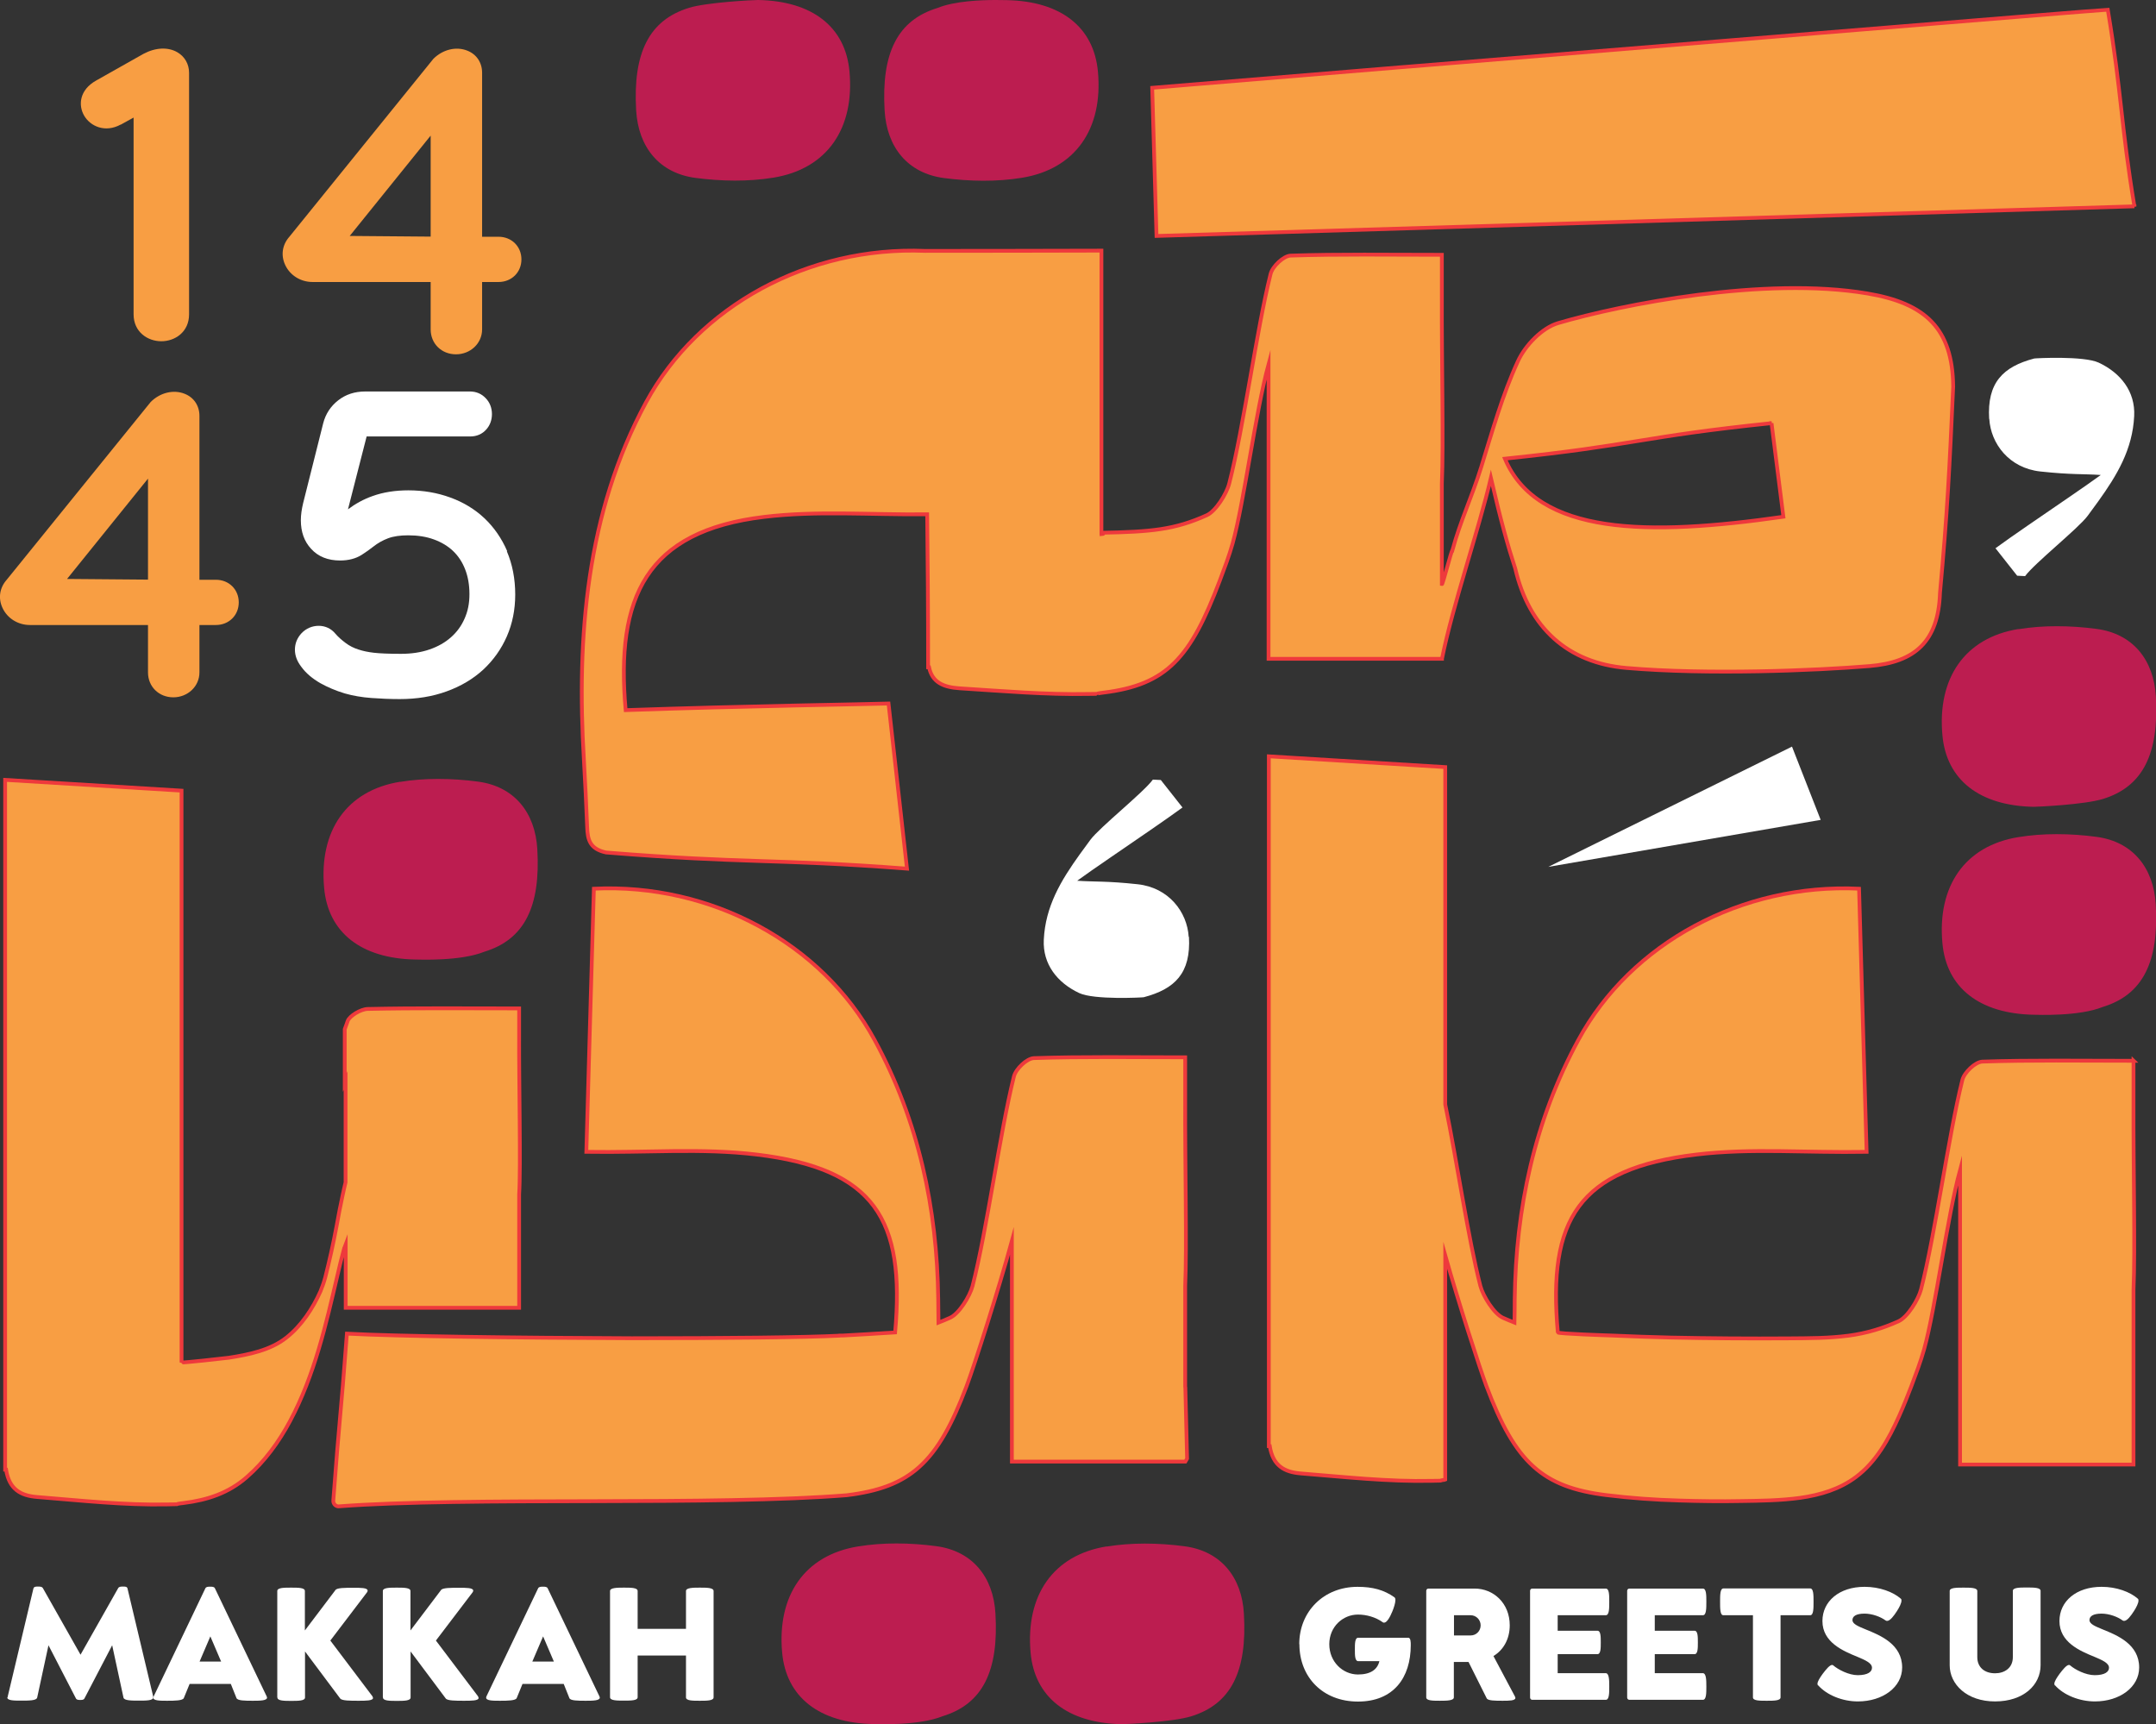 <?xml version="1.0" encoding="UTF-8"?>
<svg id="Layer_2" data-name="Layer 2" xmlns="http://www.w3.org/2000/svg" xmlns:xlink="http://www.w3.org/1999/xlink" viewBox="0 0 160.1 128.03">
  <rect x="0" y="0" width="160.1" height="128.03" fill="#333333" stroke="none"/>
  <defs>
    <style>
      .cls-1 {
        fill: url(#linear-gradient-2);
      }

      .cls-2 {
        fill: #fff;
      }

      .cls-3 {
        fill: #189aac;
      }

      .cls-4 {
        fill: #626366;
      }

      .cls-5 {
        fill: #f89e43;
      }

      .cls-6 {
        fill: url(#linear-gradient-6);
      }

      .cls-7 {
        clip-path: url(#clippath-2);
      }

      .cls-8 {
        clip-path: url(#clippath-6);
      }

      .cls-9 {
        clip-path: url(#clippath-1);
      }

      .cls-10 {
        clip-path: url(#clippath-4);
      }

      .cls-11 {
        fill: url(#linear-gradient-5);
      }

      .cls-12 {
        clip-path: url(#clippath);
      }

      .cls-13, .cls-14 {
        fill: none;
      }

      .cls-14 {
        stroke: #ee393c;
        stroke-miterlimit: 10;
        stroke-width: .28px;
      }

      .cls-15 {
        clip-path: url(#clippath-3);
      }

      .cls-16 {
        fill: url(#linear-gradient-7);
      }

      .cls-17 {
        fill: url(#linear-gradient-3);
      }

      .cls-18 {
        clip-path: url(#clippath-5);
      }

      .cls-19 {
        fill: url(#linear-gradient);
      }

      .cls-20 {
        fill: url(#linear-gradient-4);
      }
    </style>
    <clipPath id="clippath">
      <path class="cls-13" d="m51.17.58c-2.98.91-4.18,3.36-3.93,7.62.16,2.71,1.7,4.65,4.4,5.01,1.9.25,3.91.29,5.8-.02,3.99-.65,6.03-3.66,5.64-7.89C62.78,2,60.33.08,56.31,0h-.02c-.37,0-3.77.17-5.13.58"/>
    </clipPath>
    <linearGradient id="linear-gradient" x1="-2222.23" y1="1108.48" x2="-2221.23" y2="1108.48" gradientTransform="translate(35417.68 17650.01) scale(15.92 -15.92)" gradientUnits="userSpaceOnUse">
      <stop offset="0" stop-color="#bc1d50"/>
      <stop offset="1" stop-color="#bc1d50"/>
    </linearGradient>
    <clipPath id="clippath-1">
      <path class="cls-13" d="m69.62.59c-2.98.91-4.18,3.35-3.93,7.62.16,2.71,1.7,4.65,4.4,5.01,1.9.25,3.91.29,5.8-.02,3.99-.65,6.03-3.66,5.64-7.88-.3-3.31-2.75-5.23-6.77-5.31-.08,0-.37-.01-.8-.01-1.1,0-3.06.07-4.34.59"/>
    </clipPath>
    <linearGradient id="linear-gradient-2" x1="-2222.23" y1="1108.48" x2="-2221.23" y2="1108.48" gradientTransform="translate(35436.25 17650.06) scale(15.92 -15.92)" xlink:href="#linear-gradient"/>
    <clipPath id="clippath-2">
      <path class="cls-13" d="m29.71,58.05c-3.99.65-6.03,3.66-5.64,7.89.3,3.31,2.75,5.23,6.76,5.31.28,0,3.36.14,5.14-.58,2.98-.91,4.18-3.35,3.93-7.62-.16-2.71-1.7-4.65-4.4-5.01-.97-.13-1.96-.2-2.96-.2s-1.91.07-2.84.22"/>
    </clipPath>
    <linearGradient id="linear-gradient-3" x1="-2222.23" y1="1108.48" x2="-2221.23" y2="1108.48" gradientTransform="translate(35394.62 17707.9) scale(15.92 -15.92)" xlink:href="#linear-gradient"/>
    <clipPath id="clippath-3">
      <path class="cls-13" d="m82.17,114.83c-3.99.65-6.02,3.66-5.64,7.89.3,3.31,2.75,5.23,6.77,5.31.28,0,3.77-.16,5.14-.58,2.98-.91,4.18-3.35,3.93-7.62-.15-2.71-1.7-4.65-4.4-5.01-.97-.13-1.96-.2-2.95-.2s-1.91.07-2.84.22"/>
    </clipPath>
    <linearGradient id="linear-gradient-4" x1="-2222.23" y1="1108.48" x2="-2221.23" y2="1108.48" gradientTransform="translate(35446.96 17764.61) scale(15.92 -15.92)" xlink:href="#linear-gradient"/>
    <clipPath id="clippath-4">
      <path class="cls-13" d="m63.72,114.83c-3.99.65-6.02,3.66-5.64,7.88.3,3.31,2.75,5.23,6.77,5.31.28,0,3.36.14,5.14-.58,2.98-.91,4.18-3.35,3.93-7.62-.15-2.71-1.7-4.65-4.4-5.01-.97-.13-1.96-.2-2.95-.2s-1.91.07-2.84.22"/>
    </clipPath>
    <linearGradient id="linear-gradient-5" x1="-2222.23" y1="1108.48" x2="-2221.23" y2="1108.48" gradientTransform="translate(35428.63 17764.67) scale(15.92 -15.92)" xlink:href="#linear-gradient"/>
    <clipPath id="clippath-5">
      <path class="cls-13" d="m149.88,46.71c-3.99.65-6.03,3.66-5.64,7.89.3,3.31,2.75,5.23,6.77,5.31.28,0,3.77-.16,5.14-.58,2.98-.91,4.18-3.36,3.94-7.62-.16-2.71-1.7-4.65-4.4-5.01-.97-.13-1.96-.2-2.96-.2s-1.91.07-2.84.22"/>
    </clipPath>
    <linearGradient id="linear-gradient-6" x1="-2222.23" y1="1108.48" x2="-2221.23" y2="1108.48" gradientTransform="translate(35514.66 17696.5) scale(15.92 -15.92)" xlink:href="#linear-gradient"/>
    <clipPath id="clippath-6">
      <path class="cls-13" d="m149.88,62.16c-3.99.65-6.03,3.66-5.64,7.88.3,3.31,2.75,5.23,6.77,5.31.28,0,3.36.14,5.14-.58,2.98-.91,4.18-3.36,3.93-7.62-.16-2.71-1.7-4.65-4.4-5.01-.97-.13-1.96-.2-2.95-.2s-1.91.07-2.84.22"/>
    </clipPath>
    <linearGradient id="linear-gradient-7" x1="-2222.23" y1="1108.48" x2="-2221.23" y2="1108.48" gradientTransform="translate(35514.78 17712) scale(15.92 -15.92)" xlink:href="#linear-gradient"/>
  </defs>
  <g id="Layer_1-2" data-name="Layer 1">
    <g>
      <g class="cls-12">
        <rect class="cls-19" x="46.99" y="0" width="16.47" height="13.5"/>
      </g>
      <g class="cls-9">
        <rect class="cls-1" x="65.44" width="16.47" height="13.51"/>
      </g>
      <g>
        <path class="cls-2" d="m88.27,69.57c-.11-1.85-1.48-3.66-3.79-3.91-2.3-.25-3.17-.17-4.49-.26.57-.42,1.47-1.04,2.46-1.72,1.91-1.31,4.19-2.86,5.36-3.72-.52-.66-1.07-1.35-1.61-2.04-.2-.01-.39-.02-.59-.03-.68.94-3.95,3.54-4.64,4.47-.27.36-.53.72-.79,1.08-1.4,1.95-2.55,3.86-2.67,6.34-.09,1.82,1.01,3.2,2.63,3.96,1.1.52,4.71.33,4.79.31,2.32-.61,3.51-1.79,3.36-4.48"/>
        <path class="cls-3" d="m10.78,86.3v-.05c-.13,0-.25,0-.39,0-.39,0,.13.02.39.04"/>
        <path class="cls-4" d="m13.27,86.25v-.02s0,.01,0,.02h0"/>
      </g>
      <g class="cls-7">
        <rect class="cls-17" x="23.68" y="57.83" width="16.47" height="13.55"/>
      </g>
      <g class="cls-15">
        <rect class="cls-20" x="76.14" y="114.61" width="16.47" height="13.42"/>
      </g>
      <g class="cls-10">
        <rect class="cls-11" x="57.69" y="114.61" width="16.47" height="13.55"/>
      </g>
      <path class="cls-2" d="m114.97,64.37l20.23-3.49c-.69-1.76-1.41-3.6-2.13-5.44l-18.1,8.93Z"/>
      <g>
        <path class="cls-2" d="m.57,126.04s0-.03,0-.05l1.91-8.03c.04-.15.19-.15.33-.15s.3,0,.37.11l2.8,4.95,2.8-4.95c.07-.11.21-.11.36-.11s.3,0,.33.15l1.91,8.03s0,.03,0,.05c0,.24-.52.24-1.05.24-.56,0-1.11,0-1.16-.22l-.84-3.89-2.06,3.95c-.06.11-.19.11-.31.11s-.26,0-.32-.11l-2.04-3.95-.84,3.89c-.06.22-.61.22-1.17.22s-1.05,0-1.05-.24Z"/>
        <path class="cls-2" d="m11.39,126.06s0-.05.02-.09l3.84-8.03c.06-.12.21-.12.36-.12s.29,0,.35.12l3.85,8.04s.02.06.02.08c0,.22-.52.23-1.04.23-.58,0-1.15,0-1.23-.2l-.42-1.05h-3.06l-.43,1.05c-.08.19-.66.2-1.24.2-.51,0-1.03,0-1.03-.23Zm3.43-2.68h1.6l-.8-1.87-.8,1.87Z"/>
        <path class="cls-2" d="m20.59,126.04v-7.9c0-.25.51-.25,1.03-.25s1.02,0,1.02.25v2.93l2.27-3c.11-.17.72-.17,1.34-.17.53,0,1.05,0,1.05.21,0,.04-.01.07-.04.12l-2.73,3.59,3.12,4.13s.05.09.05.13c0,.21-.54.21-1.07.21-.63,0-1.25,0-1.37-.17l-2.61-3.49v3.42c0,.25-.51.25-1.02.25s-1.03,0-1.03-.25Z"/>
        <path class="cls-2" d="m28.43,126.04v-7.9c0-.25.51-.25,1.03-.25s1.02,0,1.02.25v2.93l2.27-3c.11-.17.72-.17,1.34-.17.53,0,1.05,0,1.05.21,0,.04-.01.07-.04.12l-2.73,3.59,3.12,4.13s.05.09.05.13c0,.21-.54.21-1.07.21-.63,0-1.25,0-1.37-.17l-2.61-3.49v3.42c0,.25-.51.25-1.02.25s-1.03,0-1.03-.25Z"/>
        <path class="cls-2" d="m36.1,126.06s0-.05.02-.09l3.84-8.03c.06-.12.21-.12.36-.12s.29,0,.35.12l3.85,8.04s.02.06.02.08c0,.22-.52.23-1.03.23-.58,0-1.16,0-1.23-.2l-.42-1.05h-3.06l-.43,1.05c-.08.19-.66.2-1.24.2-.52,0-1.03,0-1.03-.23Zm3.43-2.68h1.6l-.8-1.87-.8,1.87Z"/>
        <path class="cls-2" d="m45.3,126.04v-7.9c0-.24.51-.25,1.03-.25s1.02,0,1.02.25v2.81h3.59v-2.81c0-.24.51-.25,1.02-.25s1.03,0,1.03.25v7.9c0,.25-.51.25-1.03.25s-1.02,0-1.02-.25v-3.11h-3.59v3.1c0,.25-.51.25-1.02.25s-1.03,0-1.03-.25Z"/>
        <path class="cls-2" d="m96.48,122.09c0-2.43,1.82-4.26,4.33-4.26,1.12,0,1.97.23,2.74.78.05.04.07.11.07.2,0,.23-.12.58-.22.83-.18.44-.41.85-.62.85-.04,0-.07,0-.1-.03-.53-.38-1.21-.57-1.84-.57-1.12,0-2.13.9-2.13,2.2s.99,2.24,2.12,2.25c.94,0,1.45-.36,1.6-.99h-1.57c-.25,0-.25-.44-.25-.87s0-.87.25-.87h3.71c.19,0,.19.34.19.55,0,2.43-1.29,4.19-3.92,4.19s-4.35-1.83-4.35-4.26Z"/>
        <path class="cls-2" d="m105.91,126.04v-7.91c0-.1.07-.17.16-.17h3.44c1.38,0,2.6,1.07,2.6,2.73,0,1.04-.49,1.85-1.21,2.28l1.6,3.01s.03.07.03.1c0,.21-.48.21-.95.21-.54,0-1.09,0-1.18-.18l-1.35-2.7h-1.09v2.63c0,.24-.51.25-1.03.25s-1.02,0-1.02-.25Zm4.04-5.35c0-.41-.33-.75-.74-.75h-1.24v1.5h1.24c.41,0,.74-.33.74-.75Z"/>
        <path class="cls-2" d="m113.62,126.06v-7.93c0-.1.07-.17.16-.17h5.46c.26,0,.26.48.26.98s0,1-.26,1h-3.57v1.15h2.95c.25,0,.25.44.25.87s0,.87-.25.87h-2.95v1.41h3.56c.26,0,.27.49.27.99s0,.99-.26.99h-5.46c-.09,0-.16-.08-.16-.17Z"/>
        <path class="cls-2" d="m120.83,126.06v-7.93c0-.1.07-.17.16-.17h5.46c.26,0,.26.48.26.98s0,1-.26,1h-3.57v1.15h2.95c.25,0,.25.44.25.87s0,.87-.25.87h-2.95v1.41h3.56c.26,0,.27.49.27.99s0,.99-.26.99h-5.46c-.09,0-.16-.08-.16-.17Z"/>
        <path class="cls-2" d="m130.17,126.04v-6.1h-2.2c-.24,0-.24-.5-.24-1s0-.99.25-.99h6.44c.25,0,.25.49.25.99s0,1-.25,1h-2.2v6.1c0,.25-.51.25-1.03.25s-1.02,0-1.02-.25Z"/>
        <path class="cls-2" d="m135,125.16s-.04-.07-.04-.12c0-.19.19-.47.39-.75.25-.33.52-.66.7-.66.03,0,.05.01.08.03.37.32,1.16.73,1.82.73.75,0,1.06-.25,1.06-.55,0-.35-.5-.57-1.1-.82-1.05-.43-2.58-1.07-2.58-2.65,0-1.46,1.24-2.54,3.13-2.54,1.12,0,2.12.38,2.69.88.04.03.05.08.05.14,0,.19-.16.51-.33.77-.23.36-.51.74-.74.74-.04,0-.08-.01-.12-.04-.35-.26-.98-.5-1.55-.5-.64,0-.9.2-.9.48,0,.3.45.47,1,.7,1.06.43,2.69,1.09,2.69,2.82,0,1.46-1.44,2.52-3.29,2.52-1.14,0-2.31-.47-2.95-1.2Z"/>
        <path class="cls-2" d="m144.78,123.66v-5.52c0-.25.51-.25,1.02-.25s1.03,0,1.03.25v4.91c0,.75.53,1.2,1.32,1.2.71,0,1.32-.4,1.32-1.2v-4.92c0-.25.52-.25,1.03-.25s1.03,0,1.03.25v5.52c0,1.47-1.27,2.69-3.38,2.69s-3.37-1.28-3.37-2.69Z"/>
        <path class="cls-2" d="m152.59,125.16s-.04-.07-.04-.12c0-.19.19-.47.39-.75.25-.33.52-.66.7-.66.03,0,.05.01.08.03.37.32,1.16.73,1.83.73.75,0,1.06-.25,1.06-.55,0-.35-.5-.57-1.1-.82-1.05-.43-2.58-1.07-2.58-2.65,0-1.46,1.24-2.54,3.13-2.54,1.12,0,2.12.38,2.69.88.04.03.05.08.05.14,0,.19-.16.51-.33.77-.23.36-.51.74-.74.74-.04,0-.08-.01-.12-.04-.35-.26-.98-.5-1.55-.5-.64,0-.9.2-.9.48,0,.3.45.47,1,.7,1.06.43,2.69,1.09,2.69,2.82,0,1.46-1.44,2.52-3.29,2.52-1.14,0-2.32-.47-2.96-1.2Z"/>
      </g>
      <g class="cls-18">
        <rect class="cls-6" x="143.85" y="46.5" width="16.47" height="13.41"/>
      </g>
      <g class="cls-8">
        <rect class="cls-16" x="143.85" y="61.94" width="16.47" height="13.55"/>
      </g>
      <g>
        <path class="cls-2" d="m147.72,31.1c.11,1.85,1.48,3.66,3.79,3.91,2.3.25,3.17.17,4.49.26-.57.42-1.47,1.04-2.46,1.72-1.91,1.31-4.19,2.86-5.36,3.72.52.66,1.07,1.35,1.61,2.04.2.01.39.02.59.03.68-.94,3.95-3.54,4.64-4.47.27-.36.53-.72.79-1.08,1.4-1.95,2.55-3.86,2.67-6.34.09-1.82-1.01-3.2-2.63-3.96-1.1-.52-4.71-.33-4.79-.31-2.32.61-3.51,1.79-3.35,4.48"/>
        <path class="cls-5" d="m8.96,9.26l.96-.53v14.61c0,1.31,1.04,2,2.06,2s2.06-.69,2.06-2V5.41c0-.65-.32-1.21-.87-1.53-.69-.4-1.62-.36-2.52.12l-3.51,1.98c-1.25.7-1.34,1.84-.89,2.61.46.79,1.56,1.29,2.71.66"/>
        <path class="cls-5" d="m2.22,46.41h8.77v3.52c0,1.06.81,1.85,1.88,1.85s1.94-.81,1.94-1.85v-3.52h1.22c.97,0,1.7-.72,1.7-1.68s-.73-1.68-1.7-1.68h-1.22v-12.17c0-.75-.41-1.37-1.1-1.64-.82-.33-1.82-.09-2.52.61L.49,43.06c-.52.59-.64,1.37-.3,2.09.36.77,1.15,1.26,2.03,1.26m8.77-10.87v7.5l-6.01-.05,6.01-7.45Z"/>
        <path class="cls-5" d="m88.01,102.98v-7.48c.13-3.03-.02-8.81,0-13.92v-3.07c-4.02,0-7.63-.06-11.23.06-.53.02-1.35.8-1.49,1.37-1.04,4.16-2,11.39-3.07,15.55-.2.76-1.01,2.07-1.67,2.36-.3.14-.58.25-.86.36,0-.49-.01-1.07-.02-1.76-.08-6.69-1.45-13.21-4.72-19.22-3.91-7.21-12.17-11.66-20.85-11.24-.19,6.65-.38,13.32-.56,19.54,4.51.07,8.55-.29,12.64.2,8.78,1.05,11.04,4.83,10.29,13.21-1.46.09-2.72.17-3.87.23-.09,0-.17,0-.26,0,0,0,0,0-.01.01-2.44.13-8.57.19-15.42.19,0,0,0,0,0,0-8.55-.03-17.4-.14-21.15-.34-.49,6.55-.55,6.19-1.01,12.39-.02.26.21.48.47.43,0,0,0,0,0,0,4.61-.35,11.64-.37,18.88-.38,0,0,0,0,0,0,7.08-.01,14.02-.06,18.76-.44,4.74-.58,6.76-2.38,8.92-8.11.58-1.54,2.37-7.15,3.36-10.77v16.38h7.62s5.26,0,5.26,0c.04-.07.09-.15.13-.22l-.13-5.3Z"/>
        <path class="cls-14" d="m88.01,102.98v-7.48c.13-3.03-.02-8.81,0-13.92v-3.07c-4.02,0-7.63-.06-11.23.06-.53.02-1.35.8-1.49,1.37-1.04,4.16-2,11.39-3.07,15.55-.2.76-1.01,2.07-1.67,2.36-.3.14-.58.25-.86.36,0-.49-.01-1.07-.02-1.76-.08-6.69-1.45-13.21-4.72-19.22-3.91-7.21-12.17-11.66-20.85-11.24-.19,6.65-.38,13.32-.56,19.54,4.51.07,8.55-.29,12.64.2,8.78,1.05,11.04,4.83,10.29,13.21-1.46.09-2.72.17-3.87.23-.09,0-.17,0-.26,0,0,0,0,0-.01.01-2.44.13-8.57.19-15.42.19,0,0,0,0,0,0-8.55-.03-17.4-.14-21.15-.34-.49,6.55-.55,6.19-1.01,12.39-.02.26.21.48.47.43,0,0,0,0,0,0,4.61-.35,11.64-.37,18.88-.38,0,0,0,0,0,0,7.08-.01,14.02-.06,18.76-.44,4.74-.58,6.76-2.38,8.92-8.11.58-1.54,2.37-7.15,3.36-10.77v16.38h7.62s5.26,0,5.26,0c.04-.07.09-.15.13-.22l-.13-5.3Z"/>
        <path class="cls-5" d="m107.08,48.91c.8-3.98,2.7-9.47,3.63-13.42.78,3.35,1.26,5.03,1.81,6.73,1.02,4.39,3.9,7.01,8.26,7.38,6.05.52,14.02.19,18.04-.14,3.39-.28,5.12-1.83,5.24-5.44.55-5.96.71-9.31.98-15.32-.05-4.29-2.03-6.18-6.38-6.91-7.6-1.28-18.22.81-22.95,2.2-1.2.35-2.46,1.66-3,2.85-1.15,2.5-1.9,5.2-2.72,7.85-.68,2.19-1.54,3.97-2.14,6.18-.07-.02-.71,2.55-.78,2.52v-7.48c.13-3.03-.02-8.81,0-13.92v-3.07c-4.02,0-7.63-.06-11.23.06-.53.02-1.35.8-1.49,1.37-1.04,4.16-2,11.39-3.07,15.55-.19.76-1.01,2.07-1.67,2.36-2.39,1.08-4.14,1.23-7.82,1.3v-20.95s-12.97.03-13.1.02h0c-8.64-.36-16.83,4.07-20.72,11.25-4.43,8.17-5.16,17.44-4.61,26.56.1,1.65.17,3.3.24,4.95.03.98.21,1.65,1.4,1.91,10.41.84,12.48.45,22.35,1.2l-1.37-12.26c-1.04.04-10.94.19-19.52.49-.75-8.38,1.51-13.3,10.29-14.35,3.92-.47,7.81-.15,12.1-.19.04,3.42.07,7.04.07,11.36h.07c.23,1.11,1.05,1.48,2.27,1.56,3.18.2,6.37.48,9.55.42,1.24-.02.16.02,1.12-.1,4.74-.58,6.48-2.59,8.65-8.32.34-.91.69-1.82.95-2.75.86-3.1,1.69-9.7,2.67-13.32v21.88h12.88Zm24.47-17.49c.35,2.74.61,4.85.88,6.95-10.03,1.44-18.26,1.4-20.68-4.31,9.82-1.02,9.92-1.61,19.81-2.64m-49.75,8.24v-.05c.14.01.21.03,0,.05"/>
        <path class="cls-14" d="m107.08,48.91c.8-3.98,2.7-9.47,3.63-13.42.78,3.35,1.26,5.03,1.81,6.73,1.02,4.39,3.9,7.01,8.26,7.38,6.05.52,14.02.19,18.04-.14,3.39-.28,5.12-1.83,5.24-5.44.55-5.96.71-9.31.98-15.32-.05-4.29-2.03-6.18-6.38-6.91-7.6-1.28-18.22.81-22.95,2.2-1.2.35-2.46,1.66-3,2.85-1.15,2.5-1.9,5.2-2.72,7.85-.68,2.19-1.54,3.97-2.14,6.18-.07-.02-.71,2.55-.78,2.52v-7.48c.13-3.03-.02-8.81,0-13.92v-3.07c-4.02,0-7.63-.06-11.23.06-.53.02-1.35.8-1.49,1.37-1.04,4.16-2,11.39-3.07,15.55-.19.76-1.01,2.07-1.67,2.36-2.39,1.08-4.14,1.23-7.82,1.3v-20.95s-12.97.03-13.1.02h0c-8.64-.36-16.83,4.07-20.72,11.25-4.43,8.17-5.16,17.44-4.61,26.56.1,1.65.17,3.3.24,4.95.03.98.21,1.65,1.4,1.91,10.41.84,12.48.45,22.35,1.2l-1.37-12.26c-1.04.04-10.94.19-19.52.49-.75-8.38,1.51-13.3,10.29-14.35,3.92-.47,7.81-.15,12.1-.19.04,3.42.07,7.04.07,11.36h.07c.23,1.11,1.05,1.48,2.27,1.56,3.18.2,6.37.48,9.55.42,1.24-.02.16.02,1.12-.1,4.74-.58,6.48-2.59,8.65-8.32.34-.91.69-1.82.95-2.75.86-3.1,1.69-9.7,2.67-13.32v21.88h12.88Zm24.47-17.49c.35,2.74.61,4.85.88,6.95-10.03,1.44-18.26,1.4-20.68-4.31,9.82-1.02,9.92-1.61,19.81-2.64Zm-49.75,8.24v-.05c.14.01.21.03,0,.05Z"/>
        <path class="cls-5" d="m158.5,15.34c-1.01-6.04-.94-8.41-1.98-14.62-.38,0-40.42,3.29-51.83,4.22h0c-.22.02-.43.04-.64.05h0c-10.56.88-18.49,1.53-18.49,1.53l.32,11,72.62-2.2Z"/>
        <path class="cls-14" d="m158.5,15.34c-1.01-6.04-.94-8.41-1.98-14.62-.38,0-40.42,3.29-51.83,4.22h0c-.22.02-.43.04-.64.05h0c-10.56.88-18.49,1.53-18.49,1.53l.32,11,72.62-2.2Z"/>
        <path class="cls-5" d="m63.96,52.22h0c.15,0,.16,0,0,0"/>
        <path class="cls-5" d="m25.57,92.67c.03-.09.06-.2.1-.3v4.74h12.88v-8.42c.13-1.97-.02-8.51,0-11.82v-1.99c-4.02,0-7.63-.04-11.24.04-.53.01-1.35.52-1.49.89-.07.19-.14.41-.22.61v3.87s.04-.11.06-.15v7.66c-.07.31-.15.61-.21.92-.17.78-.32,1.56-.46,2.34-.24,1.28-.52,2.54-.84,3.8-.09.34-.21.68-.35,1.02-.57,1.28-1.42,2.57-2.54,3.45-1.19.94-2.8,1.26-4.28,1.49-.25.04-3.5.39-3.5.35,0-1.98,0-5.06,0-5.06v-37.4l-13.1-.8v51.22h.07c.23,1.45,1.07,1.93,2.3,2.03,3.24.26,6.48.62,9.71.55,1.13-.02.38.01.91-.07.06-.01.13-.02.24-.03,1.79-.22,3.36-.74,4.71-1.92,1.34-1.17,2.39-2.62,3.22-4.17,1.82-3.41,2.66-7.15,3.53-10.87.15-.66.31-1.31.49-1.97m-12.09,7.12v-2.67,2.67s0,0,0,0"/>
        <path class="cls-14" d="m25.57,92.67c.03-.09.06-.2.1-.3v4.74h12.88v-8.42c.13-1.97-.02-8.51,0-11.82v-1.99c-4.02,0-7.63-.04-11.24.04-.53.01-1.35.52-1.49.89-.07.19-.14.41-.22.61v3.87s.04-.11.06-.15v7.66c-.07.31-.15.61-.21.92-.17.78-.32,1.56-.46,2.34-.24,1.28-.52,2.54-.84,3.8-.09.34-.21.68-.35,1.02-.57,1.28-1.42,2.57-2.54,3.45-1.19.94-2.8,1.26-4.28,1.49-.25.04-3.5.39-3.5.35,0-1.98,0-5.06,0-5.06v-37.4l-13.1-.8v51.22h.07c.23,1.45,1.07,1.93,2.3,2.03,3.24.26,6.48.62,9.71.55,1.13-.02.38.01.91-.07.06-.01.13-.02.24-.03,1.79-.22,3.36-.74,4.71-1.92,1.34-1.17,2.39-2.62,3.22-4.17,1.82-3.41,2.66-7.15,3.53-10.87.15-.66.31-1.31.49-1.97Zm-12.09,7.12v-2.67,2.67s0,0,0,0Z"/>
        <path class="cls-5" d="m23.21,20.94h8.77v3.52c0,1.06.81,1.85,1.88,1.85s1.94-.81,1.94-1.85v-3.52h1.22c.97,0,1.7-.72,1.7-1.68s-.73-1.68-1.7-1.68h-1.22V5.4c0-.75-.41-1.37-1.1-1.64-.82-.33-1.82-.09-2.52.61l-10.7,13.22c-.52.59-.64,1.37-.3,2.09.36.77,1.15,1.26,2.03,1.26m8.77-10.87v7.5l-6.01-.05,6.01-7.45Z"/>
        <path class="cls-5" d="m158.44,78.77c-4.02,0-7.63-.06-11.23.06-.53.02-1.35.8-1.49,1.37-1.04,4.16-2,11.39-3.07,15.55-.2.76-1.01,2.07-1.67,2.36-1.19.54-2.42.9-3.71,1.07-1.46.19-2.94.19-4.42.2-2.92.02-5.85,0-8.77-.06-1.46-.04-2.92-.08-4.38-.15-.32-.01-4.01-.13-4.02-.23-.75-8.38,1.51-12.16,10.29-13.21,4.09-.49,8.13-.12,12.64-.2-.18-6.21-.37-12.88-.56-19.54-8.69-.41-16.94,4.03-20.85,11.24-3.26,6.01-4.64,12.53-4.72,19.22,0,.69-.01,1.27-.02,1.76-.28-.11-.57-.23-.86-.36-.65-.29-1.47-1.6-1.67-2.36-.91-3.53-1.74-9.28-2.61-13.48v-25.05l-13.1-.8v51.22h.07c.23,1.45,1.07,1.93,2.3,2.03,3.23.26,6.48.62,9.71.55,1.13-.02.38.01.91-.07.03,0,.07,0,.11-.02,0-5.12,0-15.52,0-15.52v-1.13c1.01,3.57,2.53,8.28,3.05,9.68,2.16,5.74,4.18,7.53,8.92,8.12,1.78.22,3.6.35,5.39.4,1.54.05,3.07.07,4.61.04,1.46-.02,2.95-.04,4.4-.24,1.47-.21,2.92-.64,4.12-1.54,1.51-1.12,2.45-2.83,3.21-4.52.33-.73.62-1.47.91-2.22.34-.91.69-1.82.95-2.75.86-3.1,1.69-9.7,2.67-13.32v21.88h12.88v-13c.13-3.03-.02-8.81,0-13.92v-3.07Z"/>
        <path class="cls-14" d="m158.44,78.77c-4.02,0-7.63-.06-11.23.06-.53.02-1.35.8-1.49,1.37-1.04,4.16-2,11.39-3.07,15.55-.2.76-1.01,2.07-1.67,2.36-1.19.54-2.42.9-3.71,1.07-1.46.19-2.94.19-4.42.2-2.92.02-5.85,0-8.77-.06-1.46-.04-2.92-.08-4.38-.15-.32-.01-4.01-.13-4.02-.23-.75-8.38,1.51-12.16,10.29-13.21,4.09-.49,8.13-.12,12.64-.2-.18-6.21-.37-12.88-.56-19.54-8.69-.41-16.94,4.03-20.85,11.24-3.26,6.01-4.64,12.53-4.72,19.22,0,.69-.01,1.27-.02,1.76-.28-.11-.57-.23-.86-.36-.65-.29-1.47-1.6-1.67-2.36-.91-3.53-1.74-9.28-2.61-13.48v-25.05l-13.1-.8v51.22h.07c.23,1.45,1.07,1.93,2.3,2.03,3.23.26,6.48.62,9.71.55,1.13-.02.38.01.91-.07.03,0,.07,0,.11-.02,0-5.12,0-15.52,0-15.52v-1.13c1.01,3.57,2.53,8.28,3.05,9.68,2.16,5.74,4.18,7.53,8.92,8.12,1.78.22,3.6.35,5.39.4,1.54.05,3.07.07,4.61.04,1.46-.02,2.95-.04,4.4-.24,1.47-.21,2.92-.64,4.12-1.54,1.51-1.12,2.45-2.83,3.21-4.52.33-.73.62-1.47.91-2.22.34-.91.69-1.82.95-2.75.86-3.1,1.69-9.7,2.67-13.32v21.88h12.88v-13c.13-3.03-.02-8.81,0-13.92v-3.07Z"/>
        <path class="cls-2" d="m37.66,40.92c-.41-.95-.98-1.77-1.69-2.44-.71-.67-1.57-1.19-2.54-1.54-.96-.35-2-.53-3.1-.53-.98,0-1.87.14-2.65.42-.69.24-1.31.59-1.84.99l1.38-5.39s0-.01,0-.02h7.69c.49,0,.9-.18,1.2-.52.28-.31.42-.71.42-1.14,0-.46-.16-.87-.46-1.18-.31-.33-.71-.5-1.17-.5h-7.78c-.78,0-1.45.22-2.01.66-.55.43-.93,1-1.11,1.7l-1.49,5.93c-.11.46-.17.88-.17,1.27,0,.86.25,1.57.76,2.12.52.58,1.25.87,2.15.87.63,0,1.17-.14,1.61-.42.33-.21.62-.42.86-.61.33-.26.7-.47,1.1-.62.4-.15.9-.22,1.5-.22.7,0,1.34.1,1.91.31.55.2,1.03.49,1.41.85.38.36.68.81.89,1.34.22.55.33,1.18.33,1.87s-.12,1.27-.36,1.81c-.24.55-.57,1-1.01,1.39-.44.39-.97.69-1.58.9-.63.22-1.34.33-2.13.33-.9,0-1.58-.03-2.02-.08-.43-.05-.81-.13-1.14-.24-.35-.11-.67-.27-.96-.49-.31-.23-.57-.47-.75-.68-.31-.38-.75-.59-1.24-.59s-.93.19-1.27.54c-.33.35-.5.77-.5,1.23s.17.88.48,1.28c.34.47.82.87,1.41,1.21.54.3,1.15.56,1.81.76.6.17,1.28.29,1.99.34.68.05,1.39.08,2.1.08,1.26,0,2.43-.19,3.47-.57,1.06-.38,1.98-.93,2.73-1.62.75-.7,1.34-1.53,1.75-2.47.41-.94.62-1.98.62-3.1,0-1.17-.21-2.25-.62-3.21"/>
      </g>
    </g>
  </g>
</svg>